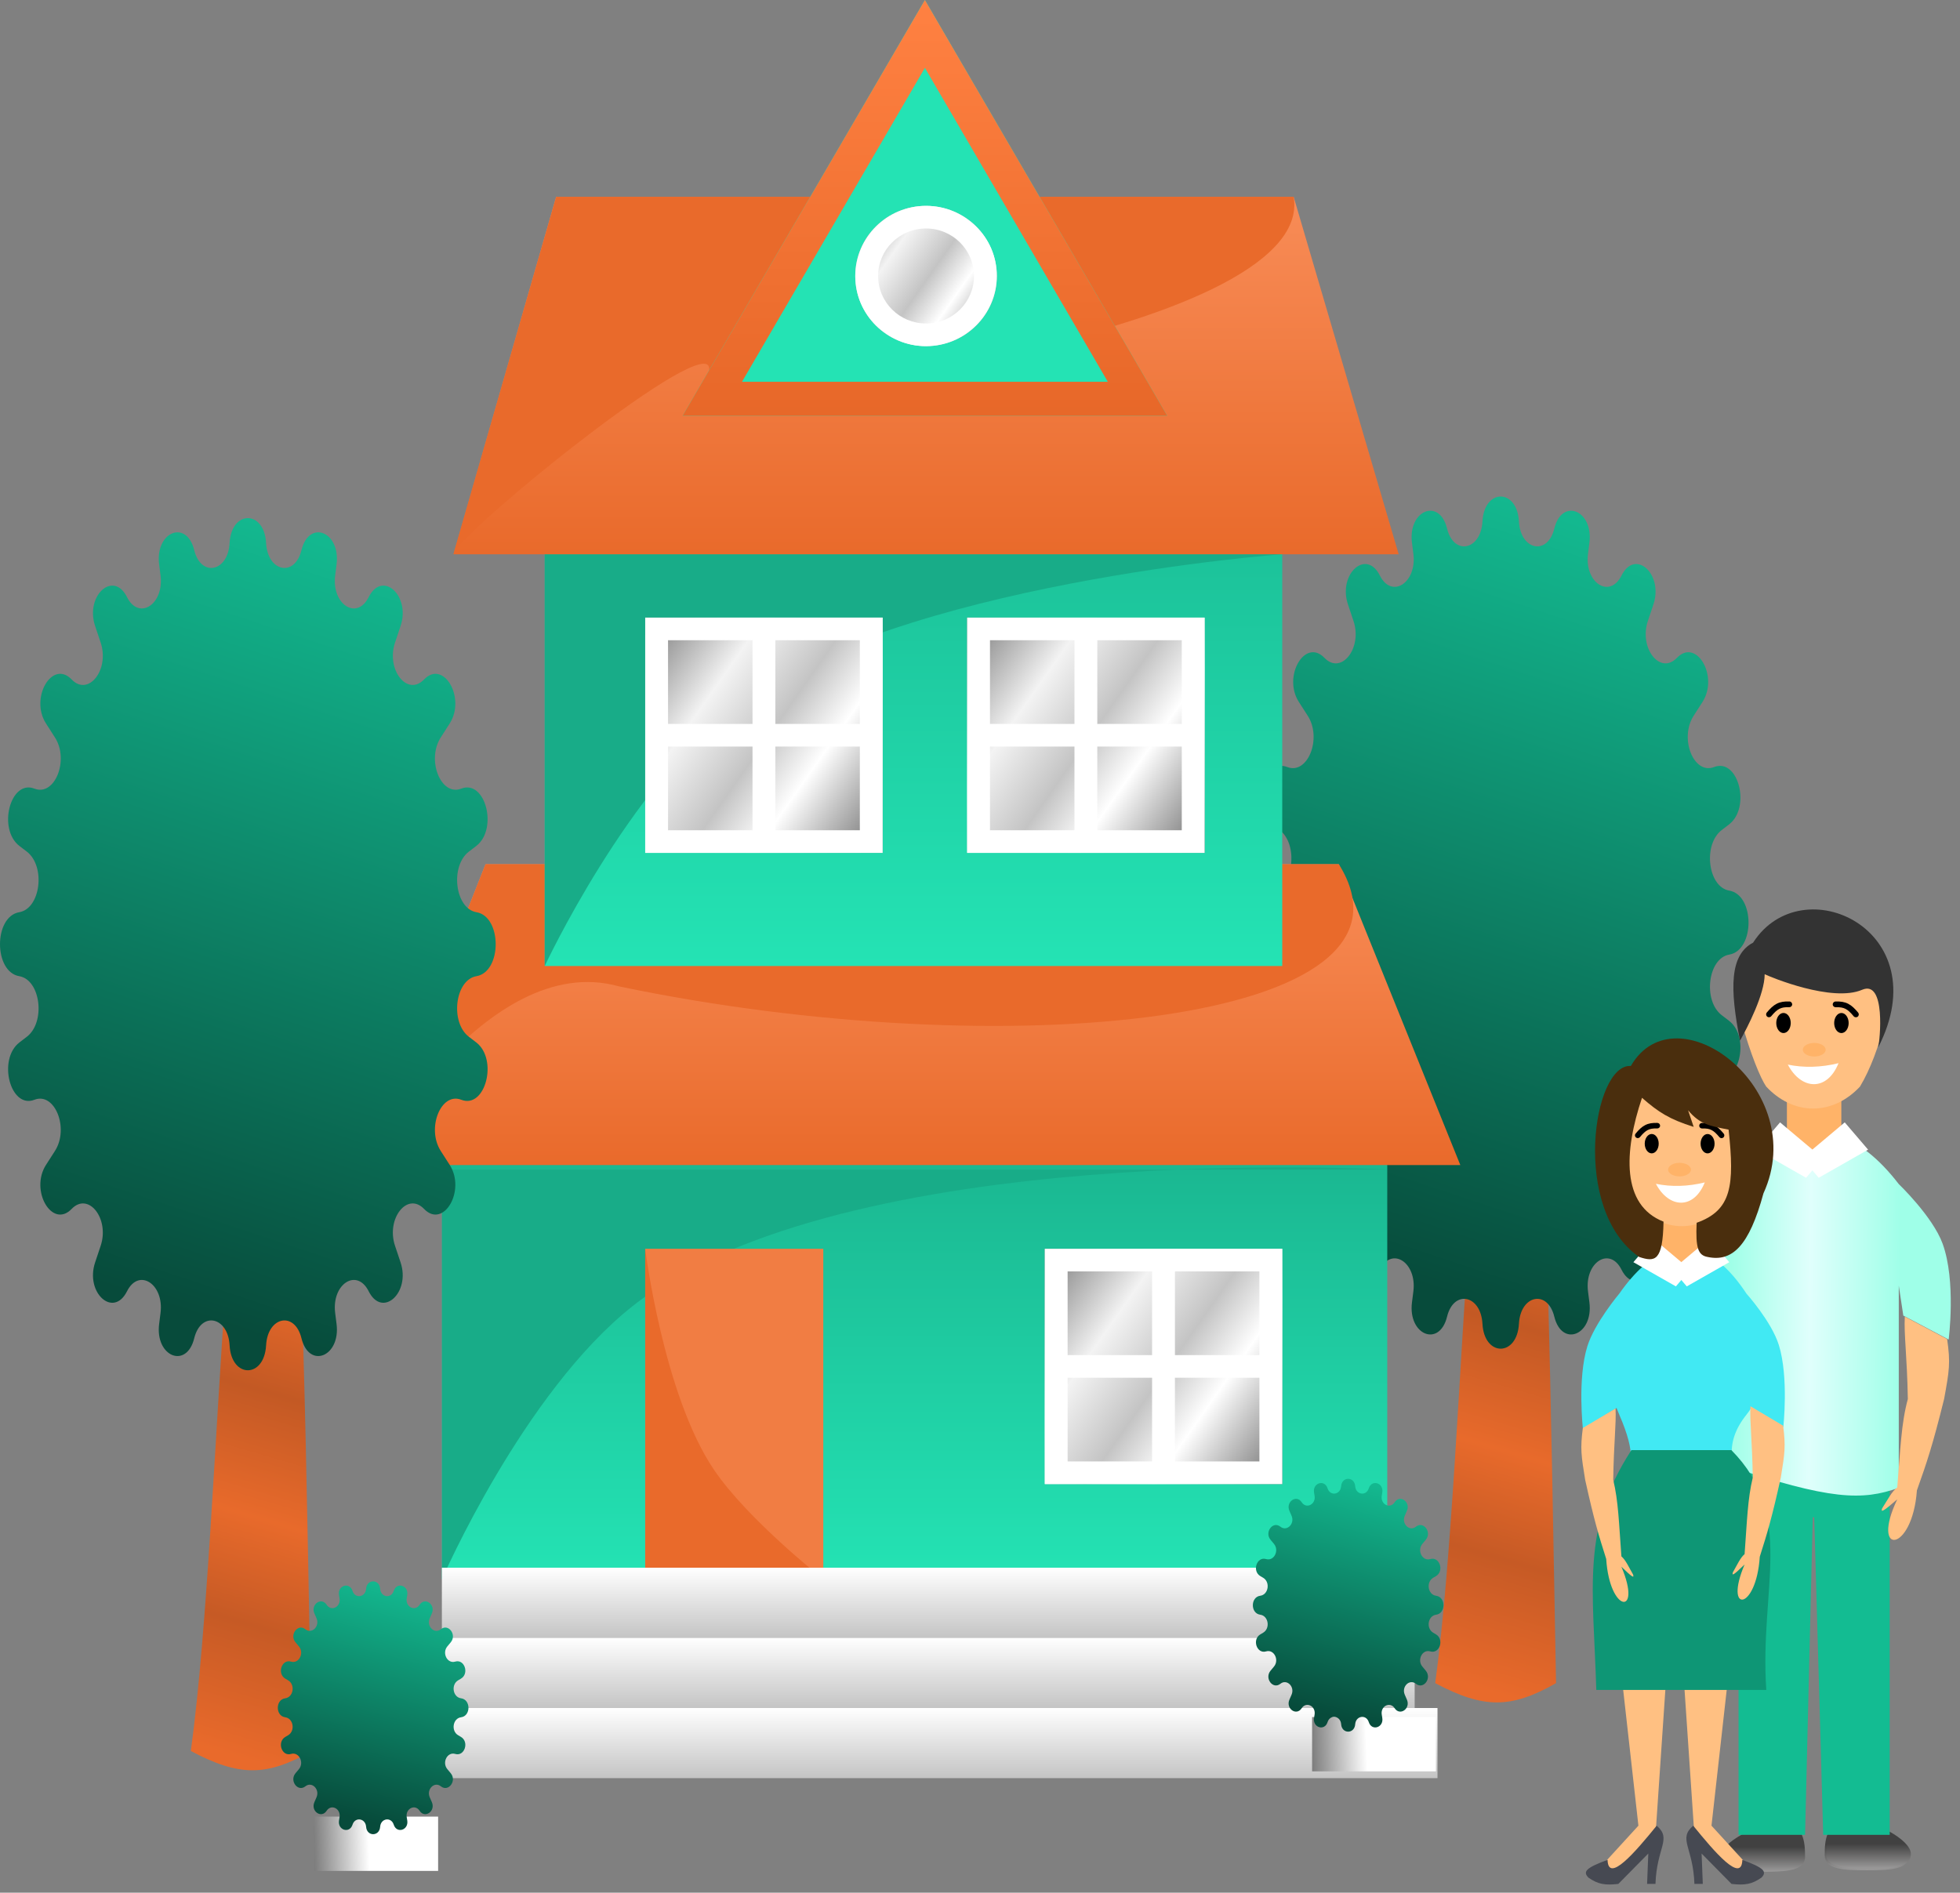 <svg width="205" height="198" viewBox="0 0 205 198" fill="none" xmlns="http://www.w3.org/2000/svg">
<rect x="0" y="0" width="205" height="198" fill="#808080" stroke="none"/>
<g clip-path="url(#clip0_18_20766)">
<path d="M159.902 105.433C153.157 95.104 153.616 150.321 150.111 176.077C155.201 178.772 158.03 178.755 162.75 176.077C162.281 152.32 161.757 108.273 159.902 105.433Z" fill="url(#paint0_linear_18_20766)"/>
<path d="M155.052 54.549C155.24 51.075 158.678 51.075 158.868 54.549C159.032 57.575 161.864 58.15 162.566 55.298C163.369 52.036 166.668 53.373 166.238 56.786L166.093 57.939C165.711 60.969 168.357 62.68 169.598 60.206C171.025 57.361 173.995 60.053 172.934 63.229L172.353 64.964C171.405 67.802 173.638 70.641 175.388 68.822C177.427 66.703 179.786 70.755 178.07 73.429L177.138 74.883C175.62 77.248 177.151 81.075 179.28 80.241C181.805 79.253 183.163 84.468 180.843 86.245L180.08 86.83C178.084 88.358 178.633 92.791 180.866 93.168C183.554 93.623 183.554 99.407 180.866 99.862C178.633 100.24 178.084 104.672 180.08 106.201L180.843 106.786C183.163 108.562 181.805 113.778 179.28 112.789C177.151 111.956 175.62 115.783 177.138 118.147L178.07 119.601C179.786 122.275 177.427 126.327 175.388 124.208C173.638 122.389 171.405 125.229 172.353 128.067L172.934 129.801C173.995 132.978 171.025 135.67 169.598 132.825C168.357 130.35 165.711 132.061 166.093 135.092L166.238 136.245C166.668 139.657 163.369 140.995 162.566 137.733C161.864 134.88 159.032 135.455 158.868 138.481C158.678 141.956 155.24 141.956 155.052 138.481C154.886 135.455 152.056 134.88 151.353 137.733C150.549 140.995 147.251 139.657 147.681 136.245L147.827 135.092C148.208 132.061 145.561 130.35 144.321 132.825C142.894 135.67 139.923 132.978 140.986 129.801L141.566 128.067C142.515 125.229 140.281 122.389 138.53 124.208C136.491 126.327 134.133 122.275 135.848 119.601L136.782 118.147C138.298 115.783 136.768 111.956 134.638 112.789C132.114 113.778 130.757 108.562 133.076 106.786L133.84 106.201C135.836 104.672 135.285 100.24 133.053 99.862C130.364 99.407 130.364 93.623 133.053 93.168C135.285 92.791 135.836 88.358 133.84 86.83L133.076 86.245C130.757 84.468 132.114 79.253 134.638 80.241C136.768 81.075 138.298 77.248 136.782 74.883L135.848 73.429C134.133 70.755 136.491 66.703 138.53 68.822C140.281 70.641 142.515 67.802 141.566 64.964L140.986 63.229C139.923 60.053 142.894 57.361 144.321 60.206C145.561 62.68 148.208 60.969 147.827 57.939L147.681 56.786C147.251 53.373 150.549 52.036 151.353 55.298C152.056 58.15 154.886 57.575 155.052 54.549Z" fill="url(#paint1_linear_18_20766)"/>
<path d="M46.23 110.521H145.096V165.19H46.23V110.521Z" fill="url(#paint2_linear_18_20766)"/>
<path d="M46.23 122.354H145.096C145.096 122.354 88.357 119.108 66.17 136.632C54.717 145.679 46.23 165.19 46.23 165.19V122.354Z" fill="#18AC88"/>
<path d="M50.782 90.405H140.029L152.739 121.881H38.349L50.782 90.405Z" fill="url(#paint3_linear_18_20766)"/>
<path d="M50.782 90.405H140.029C150.468 107.087 105.033 111.612 64.737 103.185C50.782 99.28 38.349 121.881 38.349 121.881L50.782 90.405Z" fill="#E96A2B"/>
<path d="M56.976 46.386H134.112V101.055H56.976V46.386Z" fill="url(#paint4_linear_18_20766)"/>
<path d="M56.976 57.982H134.112C134.112 57.982 93.907 60.929 76.916 73.831C65.672 82.37 56.976 101.055 56.976 101.055V57.982Z" fill="#18AC88"/>
<path d="M58.17 20.59H135.305L146.291 57.983H47.424L58.17 20.59Z" fill="url(#paint5_linear_18_20766)"/>
<path d="M58.17 20.59H135.305C137.813 35.263 73.693 43.309 74.17 38.694C74.648 34.08 47.93 55.765 47.424 57.983L58.17 20.59Z" fill="#E96A2B"/>
<path d="M96.737 0L122.073 43.487H71.403L96.737 0Z" fill="#24E3B4"/>
<path fill-rule="evenodd" clip-rule="evenodd" d="M96.737 0L71.403 43.487H122.073L96.737 0ZM96.737 7.1L77.607 39.937H115.868L96.737 7.1Z" fill="url(#paint6_linear_18_20766)"/>
<path d="M67.483 64.609H79.901H92.319V76.915V89.222H79.901H67.483V76.915V64.609Z" fill="url(#paint7_linear_18_20766)"/>
<path fill-rule="evenodd" clip-rule="evenodd" d="M78.707 75.732V66.975H69.871V75.732H78.707ZM78.707 78.098H69.871V86.855H78.707V78.098ZM81.095 86.855V78.098H89.931V86.855H81.095ZM67.483 89.222V64.609H92.319V89.222H67.483ZM89.931 75.732H81.095V66.975H89.931V75.732Z" fill="white"/>
<path d="M89.454 28.872C89.454 24.82 92.768 21.536 96.857 21.536C100.946 21.536 104.26 24.82 104.26 28.872C104.26 32.924 100.946 36.209 96.857 36.209C92.768 36.209 89.454 32.924 89.454 28.872Z" fill="url(#paint8_linear_18_20766)"/>
<path fill-rule="evenodd" clip-rule="evenodd" d="M91.842 28.872C91.842 31.617 94.087 33.842 96.857 33.842C99.627 33.842 101.872 31.617 101.872 28.872C101.872 26.128 99.627 23.902 96.857 23.902C94.087 23.902 91.842 26.128 91.842 28.872ZM96.857 21.536C92.768 21.536 89.454 24.82 89.454 28.872C89.454 32.924 92.768 36.209 96.857 36.209C100.946 36.209 104.26 32.924 104.26 28.872C104.26 24.82 100.946 21.536 96.857 21.536Z" fill="white"/>
<path d="M101.156 64.609H113.573H125.992V76.915V89.222H113.573H101.156V76.915V64.609Z" fill="url(#paint9_linear_18_20766)"/>
<path fill-rule="evenodd" clip-rule="evenodd" d="M112.38 75.732V66.975H103.544V75.732H112.38ZM112.38 78.098H103.544V86.855H112.38V78.098ZM114.768 86.855V78.098H123.604V86.855H114.768ZM101.156 89.222V64.609H125.992V89.222H101.156ZM123.604 75.732H114.768V66.975H123.604V75.732Z" fill="white"/>
<path d="M109.275 130.638H121.693H134.112V142.944V155.251H121.693H109.275V142.944V130.638Z" fill="url(#paint10_linear_18_20766)"/>
<path fill-rule="evenodd" clip-rule="evenodd" d="M120.499 141.761V133.004H111.664V141.761H120.499ZM120.499 144.127H111.664V152.884H120.499V144.127ZM122.888 152.884V144.127H131.723V152.884H122.888ZM109.275 155.251V130.638H134.112V155.251H109.275ZM131.723 141.761H122.888V133.004H131.723V141.761Z" fill="white"/>
<path d="M67.483 130.638H86.11V165.19H67.483V130.638Z" fill="#F17D43"/>
<path d="M67.483 130.638C67.483 130.638 69.37 145.867 74.647 153.712C78.178 158.959 86.11 165.19 86.11 165.19H67.483V130.638Z" fill="#E96A2B"/>
<path d="M46.23 164.007H145.096V171.343H46.23V164.007Z" fill="url(#paint11_linear_18_20766)"/>
<path d="M46.23 164.007H145.096V171.343H46.23V164.007Z" fill="url(#paint12_linear_18_20766)"/>
<path d="M43.364 171.343H147.962V178.68H43.364V171.343Z" fill="url(#paint13_linear_18_20766)"/>
<path d="M40.737 178.679H150.35V186.016H40.737V178.679Z" fill="url(#paint14_linear_18_20766)"/>
<path d="M199.702 194.083C199.702 195.554 197.721 195.65 195.275 195.65C192.831 195.65 190.849 195.554 190.849 194.083C190.849 192.612 190.934 190.536 193.378 190.536C195.824 190.536 199.702 192.612 199.702 194.083Z" fill="url(#paint15_linear_18_20766)"/>
<path d="M199.86 193.927C199.86 195.397 197.879 195.493 195.434 195.493C192.989 195.493 191.007 195.397 191.007 193.927C191.007 192.455 191.092 190.379 193.537 190.379C195.982 190.379 199.86 192.455 199.86 193.927Z" fill="url(#paint16_linear_18_20766)"/>
<path d="M179.94 194.24C179.94 195.712 181.922 195.807 184.367 195.807C186.812 195.807 188.793 195.712 188.793 194.24C188.793 192.77 188.709 190.693 186.264 190.693C183.819 190.693 179.94 192.77 179.94 194.24Z" fill="url(#paint17_linear_18_20766)"/>
<path fill-rule="evenodd" clip-rule="evenodd" d="M197.015 152.463H182.786V152.777H181.838V191.946H188.795L189.599 158.73H189.753L190.692 191.946H197.648V152.777H197.015V152.463Z" fill="#13BC92"/>
<path d="M186.896 113.652H192.588V121.173H186.896V113.652Z" fill="#FFB368"/>
<path d="M197.157 106.77C196.561 109.385 195.604 111.898 194.541 113.667C193.223 115.082 191.51 115.966 189.634 115.966C187.76 115.966 186.046 115.082 184.729 113.667C184.144 112.824 183.09 110.296 182.112 106.77C182.112 101.915 185.48 97.98 189.634 97.98C193.79 97.98 197.157 101.915 197.157 106.77Z" fill="#FFC082"/>
<path fill-rule="evenodd" clip-rule="evenodd" d="M180.573 123.87C182.807 121.134 185.092 119.416 187.371 118.714C188.914 122.114 190.465 122.054 192.051 118.714C194.295 119.416 196.495 121.134 198.596 123.87V123.868C198.596 123.868 202.144 127.26 203.181 130.103C204.61 134.02 203.813 140.131 203.813 140.131L199.071 137.624L198.596 134.49V155.642C194.769 156.994 191.484 156.946 180.573 153.292V134.647L180.162 137.781L175.419 140.287C175.419 140.287 174.623 134.177 176.051 130.26C177.089 127.417 180.573 123.87 180.573 123.87Z" fill="url(#paint18_linear_18_20766)"/>
<path d="M186.178 117.413L190.644 121.169L188.899 123.208L183.735 120.267L186.178 117.413Z" fill="white"/>
<path d="M192.944 117.413L188.477 121.169L190.223 123.208L195.387 120.267L192.944 117.413Z" fill="white"/>
<path d="M199.544 146.353C199.467 141.879 199.123 139.569 199.228 137.736L203.654 140.086C204.016 142.59 203.882 143.377 203.338 146.353C202.134 151.211 201.539 152.973 200.493 155.911C200.019 162.491 195.592 162.804 198.437 156.85C197.002 158.084 196.685 158.288 196.856 157.791C197.477 156.83 197.837 156.058 198.437 155.597C198.773 151.616 198.843 148.936 199.544 146.353Z" fill="#FFC082"/>
<path d="M179.826 146.353C179.903 141.879 180.248 139.569 180.142 137.736L175.715 140.086C175.354 142.59 175.487 143.377 176.032 146.353C177.237 151.211 177.832 152.973 178.878 155.911C179.351 162.491 183.778 162.804 180.933 156.85C182.368 158.084 182.685 158.288 182.514 157.791C181.892 156.83 181.532 156.058 180.933 155.597C180.598 151.616 180.527 148.936 179.826 146.353Z" fill="#FFC082"/>
<path d="M169.693 176.078H174.23L173.06 193.354C169.849 195.603 167.966 196.323 167.902 194.774L171.364 190.987L169.693 176.078Z" fill="#FFC082"/>
<path d="M173.149 197.081C173.275 193.24 174.898 192.384 173.275 190.988C171.02 193.77 168.204 197.046 168.138 194.564C165.861 195.398 165.538 195.796 166.133 196.418C167.149 197.125 167.851 197.233 169.265 197.081L172.398 193.902L172.273 197.081H173.149Z" fill="#464952"/>
<path d="M180.679 176.078H176.142L177.313 193.354C180.522 195.603 182.406 196.323 182.47 194.774L179.008 190.987L180.679 176.078Z" fill="#FFC082"/>
<path d="M177.222 197.081C177.097 193.24 175.474 192.384 177.097 190.988C179.352 193.77 182.168 197.046 182.234 194.564C184.511 195.398 184.834 195.796 184.238 196.418C183.223 197.125 182.52 197.233 181.105 197.081L177.974 193.902L178.099 197.081H177.222Z" fill="#464952"/>
<path d="M187.296 107.018C187.296 107.597 186.957 108.069 186.539 108.069C186.121 108.069 185.782 107.597 185.782 107.018C185.782 106.437 186.121 105.967 186.539 105.967C186.957 105.967 187.296 106.437 187.296 107.018Z" fill="black"/>
<path d="M191.84 107.021C191.84 107.601 192.179 108.071 192.597 108.071C193.015 108.071 193.354 107.601 193.354 107.021C193.354 106.44 193.015 105.97 192.597 105.97C192.179 105.97 191.84 106.44 191.84 107.021Z" fill="black"/>
<path fill-rule="evenodd" clip-rule="evenodd" d="M186.107 105.537C185.842 105.673 185.592 105.906 185.257 106.307C185.151 106.435 184.961 106.454 184.832 106.349C184.703 106.242 184.684 106.054 184.79 105.926C185.138 105.509 185.451 105.198 185.828 105.004C186.212 104.807 186.63 104.746 187.156 104.766C187.323 104.772 187.453 104.911 187.447 105.077C187.441 105.243 187.3 105.372 187.134 105.366C186.666 105.348 186.365 105.405 186.107 105.537Z" fill="black"/>
<path fill-rule="evenodd" clip-rule="evenodd" d="M193.03 105.541C193.294 105.677 193.544 105.91 193.878 106.312C193.985 106.439 194.175 106.457 194.305 106.352C194.434 106.247 194.452 106.057 194.346 105.929C193.999 105.512 193.685 105.202 193.309 105.008C192.925 104.81 192.506 104.75 191.981 104.77C191.813 104.776 191.682 104.915 191.688 105.08C191.695 105.246 191.835 105.375 192.003 105.369C192.47 105.353 192.772 105.408 193.03 105.541Z" fill="black"/>
<path d="M186.993 111.37C188.659 111.72 190.477 111.67 192.295 111.22C191.083 114.222 188.386 114.028 186.993 111.37Z" fill="white"/>
<path d="M184.571 101.914C184.571 104.015 182.75 107.515 181.992 108.866C180.905 103.381 180.908 99.899 183.359 98.612C188.476 90.638 202.769 97.27 196.44 109.576C196.63 108.864 197.263 102.47 194.769 103.541C191.628 104.89 185.176 102.214 184.571 101.914Z" fill="#333333"/>
<path d="M190.948 109.813C190.948 110.206 190.413 110.523 189.754 110.523C189.094 110.523 188.559 110.206 188.559 109.813C188.559 109.421 189.094 109.103 189.754 109.103C190.413 109.103 190.948 109.421 190.948 109.813Z" fill="#FFB368"/>
<path fill-rule="evenodd" clip-rule="evenodd" d="M169.363 135.331C171.013 132.976 172.698 131.497 174.38 130.894C175.52 133.819 176.664 133.768 177.834 130.894C179.49 131.497 181.115 132.976 182.665 135.331V135.329C182.665 135.329 185.284 138.249 186.049 140.697C187.104 144.068 186.516 149.327 186.516 149.327L183.177 147.27C183.023 147.516 182.853 147.758 182.665 147.993C180.143 151.148 181.184 153.673 182.436 156.712C183.161 158.469 183.956 160.398 184.175 162.72C184.094 162.753 184.011 162.788 183.926 162.823C181.065 164.008 176.22 166.015 168.4 162.961C168.4 158.88 169.207 156.933 169.841 155.403C170.652 153.446 171.178 152.174 169.363 147.993C169.256 147.748 169.157 147.505 169.065 147.265L169.059 147.304L165.559 149.462C165.559 149.462 164.971 144.202 166.026 140.831C166.786 138.403 169.323 135.378 169.362 135.331C169.363 135.331 169.363 135.331 169.363 135.331Z" fill="#41E9F3"/>
<path d="M173.561 126.348H178.459V132.821H173.561V126.348Z" fill="#FFB368"/>
<path d="M183.068 119.198C182.5 121.778 181.588 124.258 180.576 126.003C179.322 127.401 177.689 128.273 175.904 128.273C174.118 128.273 172.485 127.401 171.231 126.003C170.675 125.172 169.67 122.679 168.739 119.198C168.739 114.407 171.947 110.523 175.904 110.523C179.86 110.523 183.068 114.407 183.068 119.198Z" fill="#FFC082"/>
<path d="M172.943 129.584L176.786 132.817L175.283 134.571L170.839 132.04L172.943 129.584Z" fill="white"/>
<path d="M178.765 129.584L174.922 132.817L176.424 134.571L180.869 132.04L178.765 129.584Z" fill="white"/>
<path d="M170.63 151.702H181.09C187.823 158.517 184.02 166.12 184.739 176.788H166.96C166.65 166.239 165.338 159.831 170.63 151.702Z" fill="#0E9675"/>
<path d="M183.325 154.573C183.266 150.698 182.998 148.697 183.081 147.11L186.502 149.146C186.781 151.313 186.678 151.995 186.258 154.573C185.326 158.781 184.866 160.306 184.058 162.85C183.691 168.55 180.27 168.821 182.47 163.665C181.359 164.734 181.115 164.909 181.247 164.478C181.728 163.647 182.006 162.979 182.47 162.579C182.729 159.131 182.783 156.811 183.325 154.573Z" fill="#FFC082"/>
<path d="M168.73 154.809C168.789 150.935 169.055 148.934 168.973 147.346L165.552 149.382C165.274 151.55 165.376 152.232 165.796 154.809C166.727 159.018 167.187 160.543 167.996 163.087C168.362 168.786 171.784 169.058 169.585 163.901C170.694 164.97 170.939 165.145 170.807 164.715C170.326 163.883 170.048 163.215 169.585 162.816C169.326 159.368 169.272 157.047 168.73 154.809Z" fill="#FFC082"/>
<path d="M173.486 119.641C173.486 120.201 173.159 120.655 172.756 120.655C172.353 120.655 172.025 120.201 172.025 119.641C172.025 119.081 172.353 118.628 172.756 118.628C173.159 118.628 173.486 119.081 173.486 119.641Z" fill="black"/>
<path d="M177.869 119.645C177.869 120.205 178.196 120.657 178.6 120.657C179.002 120.657 179.33 120.205 179.33 119.645C179.33 119.085 179.002 118.631 178.6 118.631C178.196 118.631 177.869 119.085 177.869 119.645Z" fill="black"/>
<path fill-rule="evenodd" clip-rule="evenodd" d="M172.34 118.214C172.084 118.345 171.843 118.57 171.521 118.957C171.418 119.08 171.233 119.098 171.11 118.996C170.985 118.895 170.967 118.712 171.07 118.588C171.404 118.186 171.707 117.887 172.07 117.7C172.44 117.51 172.843 117.451 173.351 117.47C173.512 117.476 173.638 117.611 173.632 117.77C173.627 117.929 173.49 118.054 173.329 118.049C172.88 118.032 172.588 118.086 172.34 118.214Z" fill="black"/>
<path fill-rule="evenodd" clip-rule="evenodd" d="M179.016 118.217C179.272 118.348 179.513 118.573 179.835 118.96C179.938 119.084 180.122 119.101 180.246 118.999C180.371 118.898 180.389 118.715 180.286 118.592C179.952 118.189 179.649 117.89 179.286 117.703C178.915 117.513 178.512 117.454 178.005 117.473C177.843 117.479 177.717 117.613 177.724 117.773C177.73 117.933 177.865 118.057 178.026 118.052C178.477 118.035 178.767 118.089 179.016 118.217Z" fill="black"/>
<path d="M173.195 123.84C174.802 124.177 176.554 124.128 178.307 123.694C177.139 126.59 174.537 126.403 173.195 123.84Z" fill="white"/>
<path d="M177.145 117.885C174.61 117.086 173.485 116.368 171.74 114.845C169.84 120.49 169.576 126.077 173.992 127.8C173.911 131.929 173.119 132.047 171.448 131.494C164.289 126.571 166.627 111.226 170.572 111.515C175.288 103.365 189.415 113.968 184.442 124.841C182.942 130.361 181.168 132.034 178.606 131.494C177.604 131.319 177.334 130.554 177.455 127.917C181.109 126.614 181.434 124.047 180.797 118.174C178.915 117.798 177.82 117.662 176.56 116.148L177.145 117.885Z" fill="#4A2E0D"/>
<path d="M176.858 122.356C176.858 122.748 176.323 123.065 175.664 123.065C175.004 123.065 174.469 122.748 174.469 122.356C174.469 121.964 175.004 121.645 175.664 121.645C176.323 121.645 176.858 121.964 176.858 122.356Z" fill="#FFB368"/>
<path d="M29.751 112.532C23.006 102.204 23.465 157.42 19.96 183.176C25.05 185.873 27.878 185.854 32.599 183.176C32.13 159.419 31.606 115.372 29.751 112.532Z" fill="url(#paint19_linear_18_20766)"/>
<path d="M32.876 190.039H45.824V195.719H32.876V190.039Z" fill="url(#paint20_linear_18_20766)"/>
<path d="M137.236 179.626H150.184V185.306H137.236V179.626Z" fill="url(#paint21_linear_18_20766)"/>
<path d="M24.014 56.808C24.203 53.333 27.642 53.333 27.831 56.808C27.995 59.834 30.826 60.409 31.529 57.556C32.333 54.295 35.631 55.632 35.201 59.045L35.056 60.198C34.674 63.228 37.321 64.939 38.561 62.464C39.988 59.619 42.959 62.312 41.897 65.488L41.316 67.223C40.367 70.061 42.601 72.9 44.352 71.081C46.39 68.962 48.749 73.014 47.033 75.688L46.101 77.142C44.584 79.507 46.114 83.334 48.244 82.5C50.768 81.512 52.125 86.727 49.806 88.504L49.042 89.088C47.046 90.617 47.596 95.05 49.829 95.427C52.517 95.882 52.517 101.666 49.829 102.121C47.596 102.498 47.046 106.931 49.042 108.46L49.806 109.044C52.125 110.821 50.768 116.036 48.244 115.048C46.114 114.215 44.584 118.042 46.101 120.407L47.033 121.86C48.749 124.534 46.39 128.586 44.352 126.467C42.601 124.648 40.367 127.487 41.316 130.325L41.897 132.061C42.959 135.236 39.988 137.929 38.561 135.083C37.321 132.609 34.674 134.32 35.056 137.35L35.201 138.503C35.631 141.916 32.333 143.253 31.529 139.992C30.826 137.14 27.995 137.714 27.831 140.74C27.642 144.215 24.203 144.215 24.014 140.74C23.85 137.714 21.019 137.14 20.316 139.992C19.512 143.253 16.214 141.916 16.644 138.503L16.79 137.35C17.171 134.32 14.525 132.609 13.284 135.083C11.857 137.929 8.887 135.236 9.949 132.061L10.529 130.325C11.478 127.487 9.244 124.648 7.494 126.467C5.455 128.586 3.096 124.534 4.812 121.86L5.744 120.407C7.262 118.042 5.731 114.215 3.602 115.048C1.077 116.036 -0.28 110.821 2.039 109.044L2.803 108.46C4.799 106.931 4.249 102.498 2.016 102.121C-0.672 101.666 -0.672 95.882 2.016 95.427C4.249 95.05 4.799 90.617 2.803 89.088L2.039 88.504C-0.28 86.727 1.077 81.512 3.602 82.5C5.731 83.334 7.262 79.507 5.744 77.142L4.812 75.688C3.096 73.014 5.455 68.962 7.494 71.081C9.244 72.9 11.478 70.061 10.529 67.223L9.949 65.488C8.887 62.312 11.857 59.619 13.284 62.464C14.525 64.939 17.171 63.228 16.79 60.198L16.644 59.045C16.214 55.632 19.512 54.295 20.316 57.556C21.019 60.409 23.85 59.834 24.014 56.808Z" fill="url(#paint22_linear_18_20766)"/>
<path d="M38.292 166.202C38.365 165.171 39.687 165.171 39.76 166.202C39.823 167.101 40.912 167.271 41.182 166.424C41.491 165.457 42.76 165.853 42.595 166.865L42.539 167.208C42.392 168.107 43.41 168.614 43.887 167.88C44.436 167.037 45.578 167.835 45.17 168.777L44.947 169.292C44.582 170.135 45.441 170.977 46.114 170.437C46.898 169.809 47.805 171.01 47.145 171.804L46.787 172.235C46.203 172.936 46.792 174.073 47.611 173.825C48.582 173.531 49.104 175.079 48.212 175.606L47.918 175.78C47.15 176.233 47.362 177.548 48.221 177.661C49.255 177.796 49.255 179.512 48.221 179.647C47.362 179.758 47.15 181.074 47.918 181.528L48.212 181.701C49.104 182.228 48.582 183.776 47.611 183.482C46.792 183.235 46.203 184.37 46.787 185.072L47.145 185.503C47.805 186.296 46.898 187.499 46.114 186.871C45.441 186.33 44.582 187.173 44.947 188.015L45.17 188.53C45.578 189.473 44.436 190.271 43.887 189.427C43.41 188.693 42.392 189.2 42.539 190.1L42.595 190.442C42.76 191.454 41.491 191.851 41.182 190.883C40.912 190.037 39.823 190.207 39.76 191.105C39.687 192.136 38.365 192.136 38.292 191.105C38.229 190.207 37.14 190.037 36.87 190.883C36.56 191.851 35.292 191.454 35.457 190.442L35.513 190.1C35.66 189.2 34.642 188.693 34.165 189.427C33.616 190.271 32.474 189.473 32.882 188.53L33.105 188.015C33.47 187.173 32.611 186.33 31.938 186.871C31.154 187.499 30.247 186.296 30.906 185.503L31.265 185.072C31.849 184.37 31.26 183.235 30.441 183.482C29.47 183.776 28.948 182.228 29.84 181.701L30.134 181.528C30.901 181.074 30.69 179.758 29.831 179.647C28.797 179.512 28.797 177.796 29.831 177.661C30.69 177.548 30.901 176.233 30.134 175.78L29.84 175.606C28.948 175.079 29.47 173.531 30.441 173.825C31.26 174.073 31.849 172.936 31.265 172.235L30.906 171.804C30.247 171.01 31.154 169.809 31.938 170.437C32.611 170.977 33.47 170.135 33.105 169.292L32.882 168.777C32.474 167.835 33.616 167.037 34.165 167.88C34.642 168.614 35.66 168.107 35.513 167.208L35.457 166.865C35.292 165.853 36.56 165.457 36.87 166.424C37.14 167.271 38.229 167.101 38.292 166.202Z" fill="url(#paint23_linear_18_20766)"/>
<path d="M140.273 155.474C140.346 154.444 141.669 154.444 141.741 155.474C141.805 156.373 142.893 156.543 143.164 155.697C143.473 154.73 144.741 155.126 144.576 156.138L144.52 156.481C144.373 157.38 145.391 157.887 145.868 157.153C146.417 156.309 147.559 157.108 147.151 158.05L146.928 158.565C146.562 159.406 147.422 160.249 148.095 159.71C148.88 159.081 149.786 160.283 149.127 161.076L148.768 161.508C148.185 162.209 148.773 163.345 149.592 163.097C150.564 162.804 151.085 164.352 150.193 164.879L149.9 165.053C149.132 165.506 149.343 166.821 150.201 166.934C151.236 167.069 151.236 168.785 150.201 168.919C149.343 169.031 149.132 170.346 149.9 170.8L150.193 170.974C151.085 171.501 150.564 173.048 149.592 172.755C148.773 172.507 148.185 173.643 148.768 174.344L149.127 174.776C149.786 175.569 148.88 176.772 148.095 176.143C147.422 175.603 146.562 176.446 146.928 177.287L147.151 177.802C147.559 178.744 146.417 179.544 145.868 178.699C145.391 177.965 144.373 178.473 144.52 179.371L144.576 179.714C144.741 180.727 143.473 181.124 143.164 180.155C142.893 179.31 141.805 179.48 141.741 180.378C141.669 181.408 140.346 181.408 140.273 180.378C140.21 179.48 139.121 179.31 138.851 180.155C138.541 181.124 137.273 180.727 137.438 179.714L137.495 179.371C137.641 178.473 136.624 177.965 136.146 178.699C135.598 179.544 134.455 178.744 134.863 177.803L135.087 177.287C135.452 176.446 134.592 175.603 133.919 176.143C133.134 176.772 132.228 175.569 132.888 174.776L133.247 174.344C133.83 173.643 133.242 172.507 132.423 172.755C131.451 173.048 130.929 171.501 131.821 170.974L132.115 170.8C132.883 170.346 132.671 169.031 131.813 168.919C130.779 168.785 130.779 167.069 131.813 166.934C132.671 166.821 132.883 165.506 132.115 165.053L131.821 164.879C130.929 164.352 131.451 162.804 132.423 163.097C133.242 163.345 133.83 162.209 133.247 161.508L132.888 161.076C132.228 160.283 133.134 159.081 133.919 159.71C134.592 160.249 135.452 159.406 135.087 158.565L134.863 158.05C134.455 157.108 135.598 156.309 136.146 157.153C136.624 157.887 137.641 157.38 137.495 156.481L137.438 156.138C137.273 155.126 138.541 154.73 138.851 155.697C139.121 156.543 140.21 156.373 140.273 155.474Z" fill="url(#paint24_linear_18_20766)"/>
</g>
<defs>
<linearGradient id="paint0_linear_18_20766" x1="174.647" y1="104.277" x2="153.595" y2="176.299" gradientUnits="userSpaceOnUse">
<stop stop-color="#E96A2B"/>
<stop offset="0.151" stop-color="#C25824"/>
<stop offset="0.344" stop-color="#E96A2B"/>
<stop offset="0.5" stop-color="#C35924"/>
<stop offset="0.672" stop-color="#E86A2B"/>
<stop offset="0.818" stop-color="#C65A25"/>
<stop offset="1" stop-color="#E96A2B"/>
</linearGradient>
<linearGradient id="paint1_linear_18_20766" x1="156.959" y1="51.943" x2="131.482" y2="128.734" gradientUnits="userSpaceOnUse">
<stop stop-color="#13B88F"/>
<stop offset="1" stop-color="#074B3B"/>
</linearGradient>
<linearGradient id="paint2_linear_18_20766" x1="95.663" y1="110.521" x2="95.663" y2="165.19" gradientUnits="userSpaceOnUse">
<stop stop-color="#18AC88"/>
<stop offset="1" stop-color="#24E3B4"/>
</linearGradient>
<linearGradient id="paint3_linear_18_20766" x1="95.543" y1="90.405" x2="95.543" y2="121.881" gradientUnits="userSpaceOnUse">
<stop stop-color="#F88C57"/>
<stop offset="1" stop-color="#E96A2B"/>
</linearGradient>
<linearGradient id="paint4_linear_18_20766" x1="95.544" y1="46.386" x2="95.544" y2="101.055" gradientUnits="userSpaceOnUse">
<stop stop-color="#1ABA93"/>
<stop offset="1" stop-color="#24E3B4"/>
</linearGradient>
<linearGradient id="paint5_linear_18_20766" x1="96.857" y1="20.59" x2="96.857" y2="57.983" gradientUnits="userSpaceOnUse">
<stop stop-color="#F88C57"/>
<stop offset="1" stop-color="#E96A2B"/>
</linearGradient>
<linearGradient id="paint6_linear_18_20766" x1="96.737" y1="0" x2="96.737" y2="57.982" gradientUnits="userSpaceOnUse">
<stop stop-color="#FF8142"/>
<stop offset="1" stop-color="#DF5F20"/>
</linearGradient>
<linearGradient id="paint7_linear_18_20766" x1="68.035" y1="65.265" x2="94.701" y2="83.995" gradientUnits="userSpaceOnUse">
<stop stop-color="#7D7D7D"/>
<stop offset="0.288" stop-color="#F3F3F3"/>
<stop offset="0.517" stop-color="#C4C4C4"/>
<stop offset="0.694" stop-color="white"/>
<stop offset="1" stop-color="#747474"/>
</linearGradient>
<linearGradient id="paint8_linear_18_20766" x1="89.783" y1="21.927" x2="105.68" y2="33.093" gradientUnits="userSpaceOnUse">
<stop stop-color="#7D7D7D"/>
<stop offset="0.288" stop-color="#F3F3F3"/>
<stop offset="0.517" stop-color="#C4C4C4"/>
<stop offset="0.694" stop-color="white"/>
<stop offset="1" stop-color="#747474"/>
</linearGradient>
<linearGradient id="paint9_linear_18_20766" x1="101.707" y1="65.265" x2="128.374" y2="83.995" gradientUnits="userSpaceOnUse">
<stop stop-color="#7D7D7D"/>
<stop offset="0.288" stop-color="#F3F3F3"/>
<stop offset="0.517" stop-color="#C4C4C4"/>
<stop offset="0.694" stop-color="white"/>
<stop offset="1" stop-color="#747474"/>
</linearGradient>
<linearGradient id="paint10_linear_18_20766" x1="109.827" y1="131.294" x2="136.493" y2="150.024" gradientUnits="userSpaceOnUse">
<stop stop-color="#7D7D7D"/>
<stop offset="0.288" stop-color="#F3F3F3"/>
<stop offset="0.517" stop-color="#C4C4C4"/>
<stop offset="0.694" stop-color="white"/>
<stop offset="1" stop-color="#747474"/>
</linearGradient>
<linearGradient id="paint11_linear_18_20766" x1="95.663" y1="164.007" x2="95.663" y2="171.343" gradientUnits="userSpaceOnUse">
<stop stop-color="white"/>
<stop offset="1" stop-color="#C4C4C4"/>
</linearGradient>
<linearGradient id="paint12_linear_18_20766" x1="95.663" y1="164.007" x2="95.663" y2="171.343" gradientUnits="userSpaceOnUse">
<stop stop-color="white"/>
<stop offset="1" stop-color="#C4C4C4"/>
</linearGradient>
<linearGradient id="paint13_linear_18_20766" x1="95.663" y1="171.343" x2="95.663" y2="178.68" gradientUnits="userSpaceOnUse">
<stop stop-color="white"/>
<stop offset="1" stop-color="#C4C4C4"/>
</linearGradient>
<linearGradient id="paint14_linear_18_20766" x1="95.544" y1="178.679" x2="95.544" y2="186.016" gradientUnits="userSpaceOnUse">
<stop stop-color="white"/>
<stop offset="1" stop-color="#C4C4C4"/>
</linearGradient>
<linearGradient id="paint15_linear_18_20766" x1="195.275" y1="190.536" x2="195.275" y2="195.65" gradientUnits="userSpaceOnUse">
<stop offset="0.49" stop-color="#414141"/>
<stop offset="1" stop-color="#9B9A9A"/>
</linearGradient>
<linearGradient id="paint16_linear_18_20766" x1="195.434" y1="190.379" x2="195.434" y2="195.493" gradientUnits="userSpaceOnUse">
<stop offset="0.49" stop-color="#414141"/>
<stop offset="1" stop-color="#9B9A9A"/>
</linearGradient>
<linearGradient id="paint17_linear_18_20766" x1="184.367" y1="190.693" x2="184.367" y2="195.807" gradientUnits="userSpaceOnUse">
<stop offset="0.49" stop-color="#414141"/>
<stop offset="1" stop-color="#9B9A9A"/>
</linearGradient>
<linearGradient id="paint18_linear_18_20766" x1="180.731" y1="140.086" x2="198.754" y2="140.246" gradientUnits="userSpaceOnUse">
<stop stop-color="#9EFFE7"/>
<stop offset="0.474" stop-color="#E0FFFC"/>
<stop offset="1" stop-color="#9FFFE8"/>
</linearGradient>
<linearGradient id="paint19_linear_18_20766" x1="44.495" y1="111.377" x2="23.444" y2="183.399" gradientUnits="userSpaceOnUse">
<stop stop-color="#E96A2B"/>
<stop offset="0.151" stop-color="#C25824"/>
<stop offset="0.344" stop-color="#E96A2B"/>
<stop offset="0.5" stop-color="#C35924"/>
<stop offset="0.672" stop-color="#E86A2B"/>
<stop offset="0.818" stop-color="#C65A25"/>
<stop offset="1" stop-color="#E96A2B"/>
</linearGradient>
<linearGradient id="paint20_linear_18_20766" x1="47.163" y1="193.637" x2="32.892" y2="194.162" gradientUnits="userSpaceOnUse">
<stop offset="0.599" stop-color="white"/>
<stop offset="1" stop-color="#7E7E7E"/>
</linearGradient>
<linearGradient id="paint21_linear_18_20766" x1="151.523" y1="183.223" x2="137.252" y2="183.749" gradientUnits="userSpaceOnUse">
<stop offset="0.599" stop-color="white"/>
<stop offset="1" stop-color="#7E7E7E"/>
</linearGradient>
<linearGradient id="paint22_linear_18_20766" x1="25.923" y1="54.202" x2="0.446" y2="130.994" gradientUnits="userSpaceOnUse">
<stop stop-color="#13B88F"/>
<stop offset="1" stop-color="#074B3B"/>
</linearGradient>
<linearGradient id="paint23_linear_18_20766" x1="39.026" y1="165.429" x2="32.951" y2="189.166" gradientUnits="userSpaceOnUse">
<stop stop-color="#13B88F"/>
<stop offset="1" stop-color="#074B3B"/>
</linearGradient>
<linearGradient id="paint24_linear_18_20766" x1="141.007" y1="154.702" x2="134.932" y2="178.439" gradientUnits="userSpaceOnUse">
<stop stop-color="#13B88F"/>
<stop offset="1" stop-color="#074B3B"/>
</linearGradient>
<clipPath id="clip0_18_20766">
<rect width="205" height="198" fill="white"/>
</clipPath>
</defs>
</svg>
